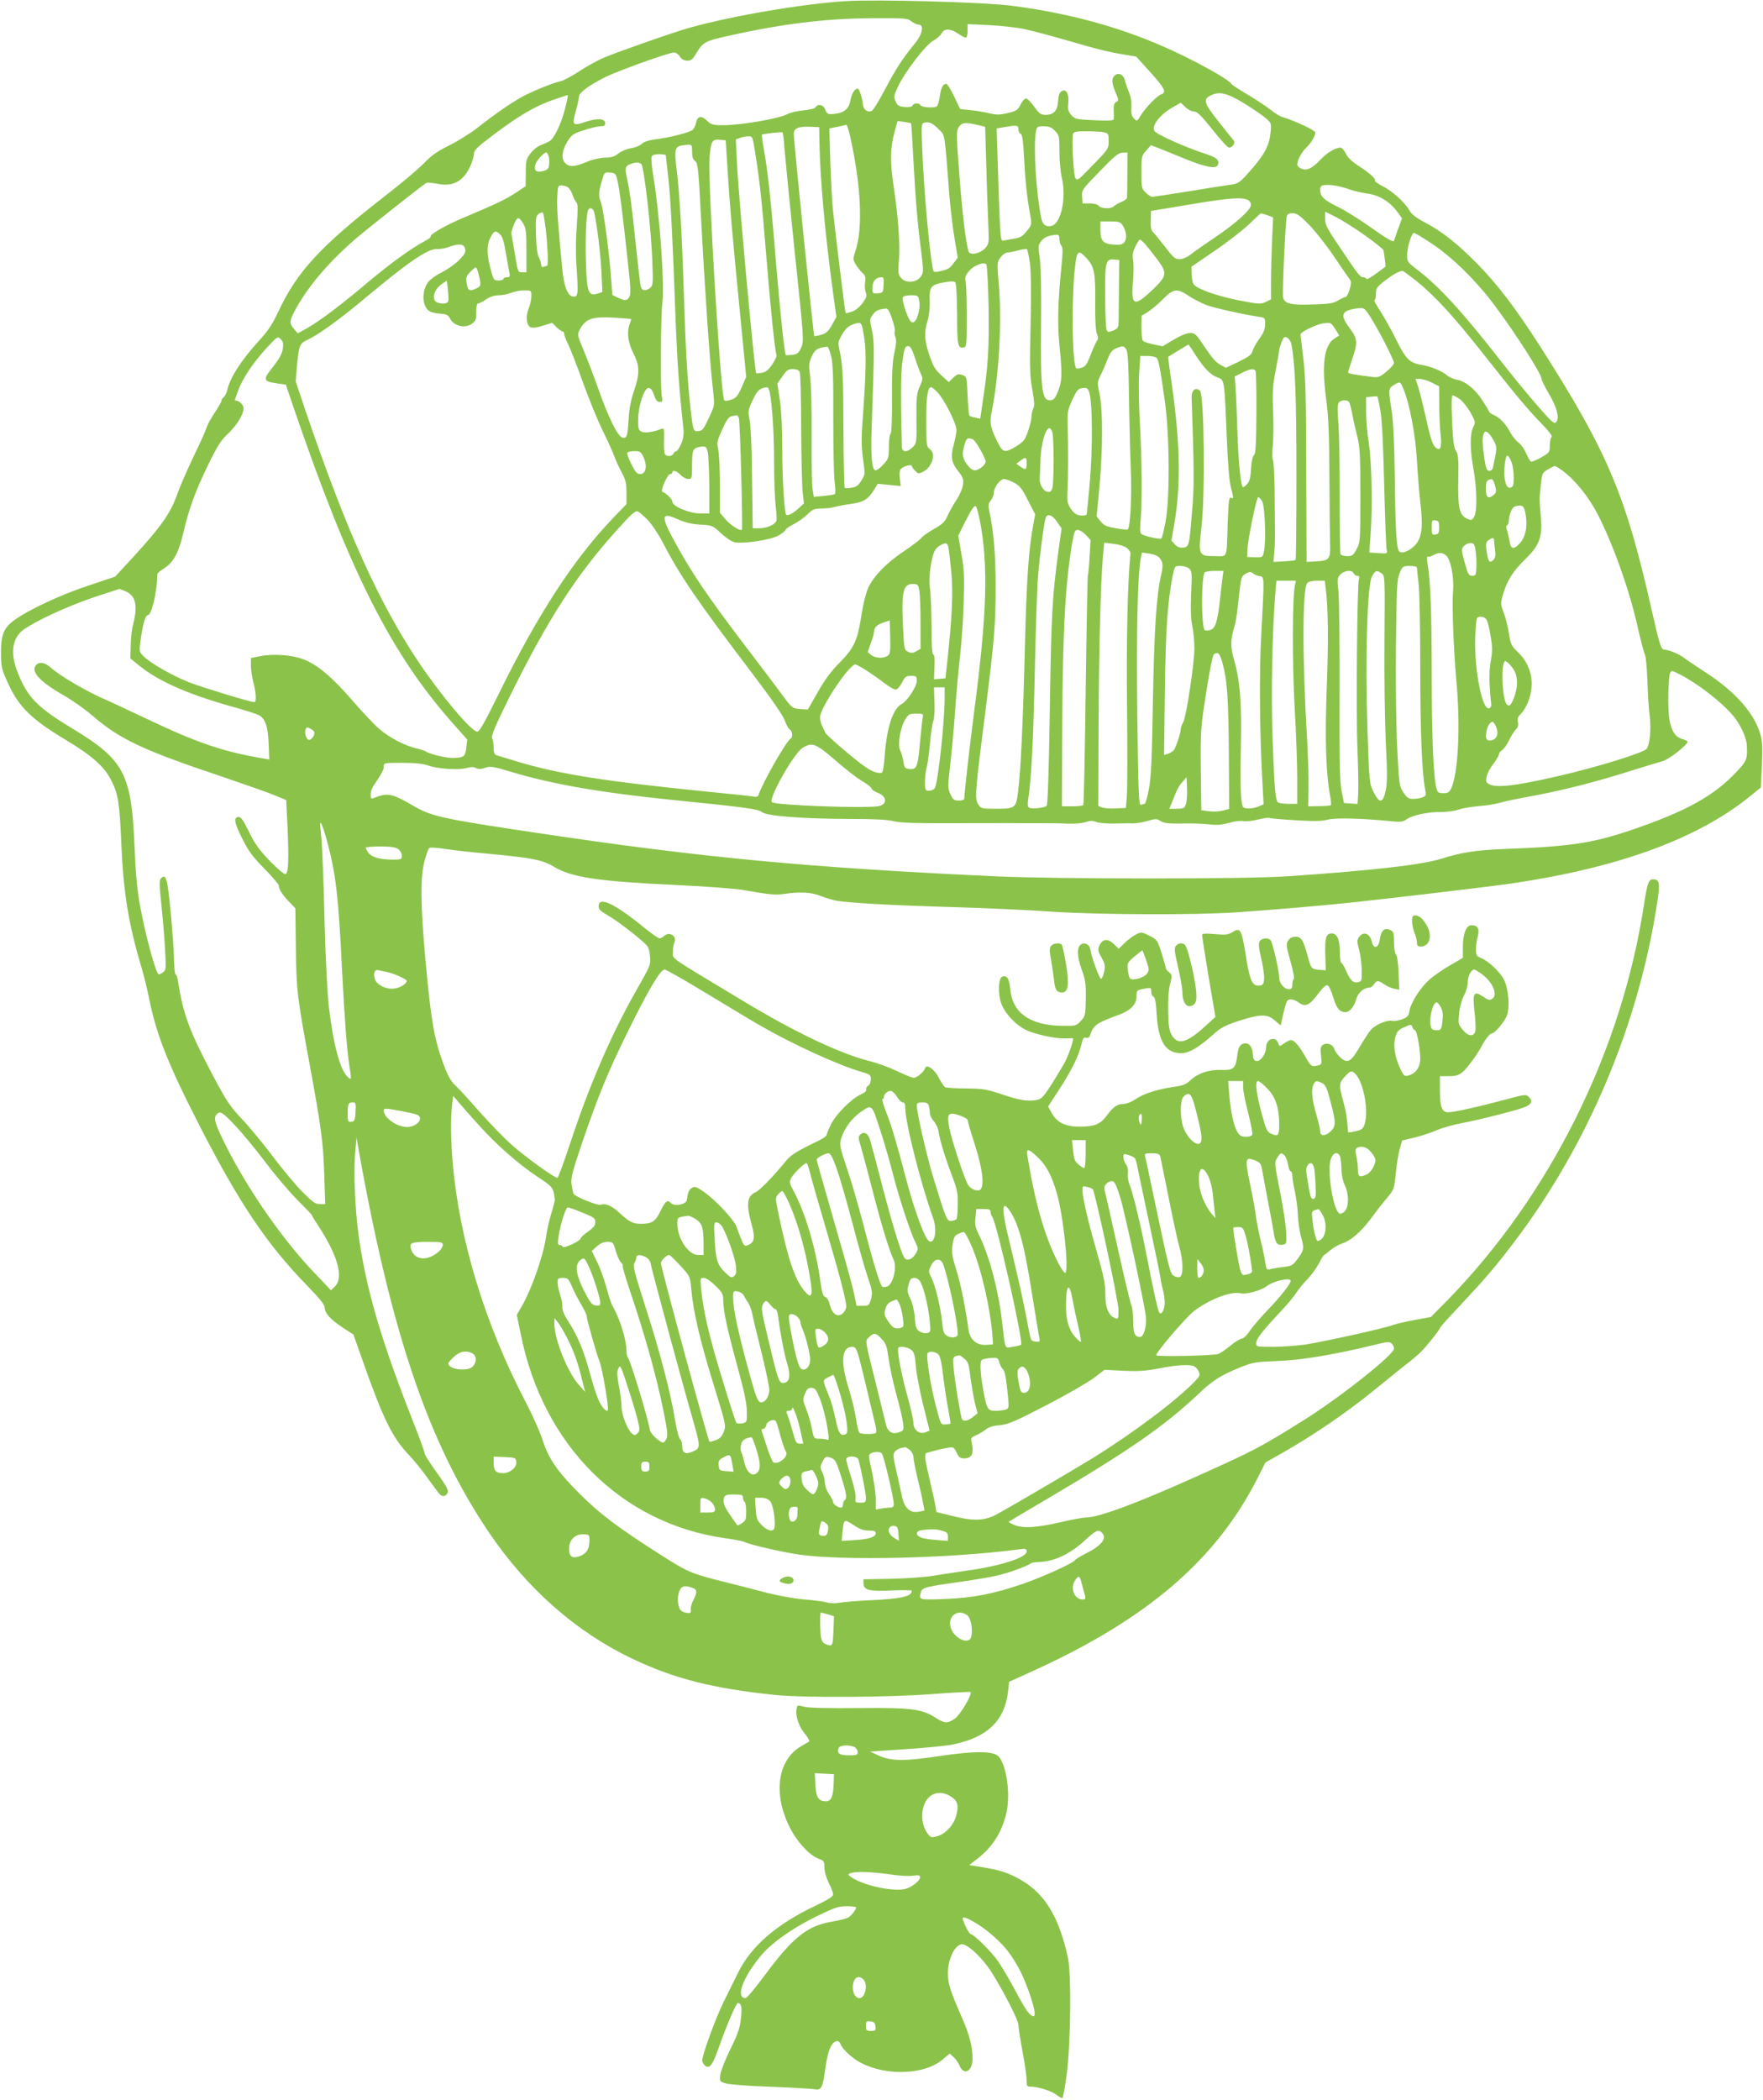 <?xml version="1.0" standalone="no"?>
<!DOCTYPE svg PUBLIC "-//W3C//DTD SVG 20010904//EN"
 "http://www.w3.org/TR/2001/REC-SVG-20010904/DTD/svg10.dtd">
<svg version="1.0" xmlns="http://www.w3.org/2000/svg"
 width="1075pt" height="1280pt" viewBox="0 0 1075 1280"
 preserveAspectRatio="xMidYMid meet">
<g transform="translate(0,1280) scale(0.1,-0.1)"
fill="#8bc34a" stroke="none">
<path d="M5155 12793 c-266 -17 -688 -89 -950 -162 -91 -25 -422 -141 -519
-181 -41 -17 -111 -56 -155 -85 -44 -29 -94 -56 -113 -60 -49 -11 -175 -62
-238 -97 -69 -39 -162 -103 -265 -184 -44 -35 -123 -84 -175 -110 -73 -36
-109 -61 -155 -109 -33 -34 -134 -120 -225 -190 -407 -316 -549 -470 -664
-717 -34 -73 -61 -114 -116 -174 -107 -117 -179 -228 -194 -301 -4 -17 -14
-37 -22 -44 -8 -6 -14 -17 -14 -23 0 -6 -18 -37 -39 -69 -22 -32 -45 -74 -52
-95 -6 -20 -43 -102 -82 -182 -38 -80 -80 -176 -93 -214 -42 -122 -98 -202
-273 -393 l-109 -118 -161 -54 c-172 -57 -361 -145 -452 -210 -68 -49 -85 -92
-83 -216 1 -73 5 -88 47 -179 65 -138 142 -212 341 -332 167 -100 242 -166
285 -252 42 -83 51 -141 61 -392 13 -295 44 -485 125 -755 13 -44 33 -127 45
-185 45 -223 118 -405 315 -788 238 -462 403 -707 647 -958 77 -79 108 -118
108 -135 0 -34 35 -72 110 -122 l65 -42 53 -150 c126 -360 184 -478 286 -585
29 -30 82 -95 117 -145 35 -49 68 -93 74 -97 17 -13 34 -9 44 11 8 15 -3 37
-64 122 -41 57 -75 110 -75 118 0 8 -32 96 -71 195 -195 495 -288 812 -333
1141 -21 154 -30 372 -21 490 l9 100 13 -75 c201 -1125 427 -1788 794 -2331
233 -344 532 -607 874 -770 259 -123 490 -181 870 -221 177 -18 703 -15 969 6
120 9 221 14 224 12 12 -13 -64 -142 -97 -163 -44 -30 -61 -29 -116 6 -85 54
-147 62 -470 59 -191 -2 -304 1 -332 8 -40 11 -41 11 -46 -13 -8 -43 13 -106
51 -152 20 -24 31 -46 25 -48 -5 -2 -31 -17 -57 -33 -134 -85 -161 -283 -65
-480 44 -92 123 -179 180 -200 33 -12 36 -16 36 -54 0 -24 11 -62 26 -93 15
-29 27 -60 27 -70 0 -14 -29 -32 -108 -70 -237 -112 -394 -248 -473 -411 -24
-48 -62 -125 -85 -172 -53 -107 -136 -336 -132 -363 2 -11 11 -25 20 -31 28
-17 45 9 87 130 44 124 100 254 110 254 21 0 27 -25 19 -92 -6 -59 -18 -95
-64 -188 -31 -63 -59 -134 -62 -157 -4 -41 -4 -42 34 -53 22 -7 143 -16 269
-20 127 -5 246 -12 267 -15 47 -9 54 3 72 136 15 103 35 150 69 157 8 2 18 -6
22 -18 10 -30 73 -89 127 -116 159 -81 389 -70 496 22 l43 36 24 -22 c13 -12
29 -35 35 -50 27 -65 80 -38 80 41 0 72 -18 144 -62 244 -75 172 -88 212 -88
278 0 84 41 170 83 175 37 4 133 -87 191 -183 77 -125 156 -282 156 -309 0
-15 11 -88 25 -162 14 -74 25 -153 25 -175 0 -36 2 -39 28 -39 42 0 126 -27
155 -50 14 -11 29 -20 34 -20 5 0 18 71 29 158 23 192 27 600 6 697 -58 266
-150 408 -319 493 -71 35 -110 46 -246 67 l-37 6 45 35 c95 72 153 162 181
280 26 113 4 285 -45 345 -29 36 -145 37 -366 4 -209 -32 -294 -31 -370 5
l-50 23 210 14 c116 7 246 20 290 28 215 43 322 145 342 326 l6 57 167 76
c679 312 1093 668 1343 1156 l53 105 120 68 c175 100 381 241 532 364 73 59
162 131 197 159 36 27 79 63 96 80 34 32 119 139 119 149 0 4 56 66 124 138
151 161 218 239 326 382 452 594 763 1332 875 2073 19 120 14 142 -26 142 -26
0 -35 -26 -54 -150 -136 -898 -574 -1777 -1202 -2419 l-98 -99 -93 -17 c-51
-9 -112 -23 -135 -31 -59 -22 -423 -102 -537 -120 -52 -7 -141 -14 -197 -14
-101 0 -103 0 -103 23 0 25 35 71 146 189 40 42 84 95 98 117 14 22 45 60 69
84 24 25 54 67 68 93 13 27 28 51 32 53 5 2 23 16 40 31 18 15 48 32 68 39 56
18 115 69 177 151 30 41 75 99 99 127 43 51 44 55 54 150 5 54 16 121 24 149
l15 52 72 17 c40 9 102 30 138 45 36 16 106 35 155 44 50 9 161 35 248 58 121
31 160 46 168 61 9 15 7 24 -8 39 -19 19 -21 18 -152 -17 -152 -41 -304 -75
-342 -75 -37 0 -49 34 -49 135 l0 85 54 0 c44 0 60 5 86 26 25 22 87 105 110
149 23 44 54 85 64 85 21 0 83 74 96 114 17 52 7 163 -19 213 -23 47 -94 114
-138 132 -30 12 -33 18 -33 55 0 22 5 58 11 79 12 45 0 67 -38 67 -33 0 -53
-51 -53 -134 l0 -65 -78 -45 c-42 -25 -97 -62 -121 -83 -56 -47 -117 -142
-126 -192 -5 -33 -12 -41 -45 -54 -22 -8 -49 -13 -60 -10 -30 8 -106 -24 -132
-56 -13 -15 -43 -62 -68 -104 -53 -92 -75 -103 -119 -61 -16 15 -32 38 -36 51
-7 28 -49 41 -71 22 -12 -10 -14 -24 -9 -65 6 -48 5 -52 -17 -58 -40 -10 -45
-7 -78 52 -38 67 -68 102 -88 102 -8 0 -27 -9 -42 -20 -28 -20 -29 -20 -35 -1
-15 49 -75 30 -75 -24 0 -42 -39 -92 -63 -82 -10 4 -17 17 -17 31 0 45 -18 76
-44 76 -32 0 -46 -19 -52 -77 -10 -77 -23 -88 -100 -85 -73 2 -139 -20 -184
-62 -26 -25 -46 -33 -95 -40 -103 -15 -184 -40 -232 -71 -33 -22 -65 -35 -85
-35 -37 0 -61 -18 -102 -74 -37 -49 -74 -64 -162 -64 -87 0 -139 25 -171 83
l-22 40 65 100 c77 118 121 206 137 275 10 41 15 49 29 44 12 -3 20 1 24 13
20 64 41 78 179 128 68 25 105 63 105 109 0 40 1 41 53 50 35 7 37 5 37 -19 0
-14 6 -28 14 -31 9 -3 15 -36 19 -109 10 -165 55 -235 149 -235 49 0 105 33
197 115 44 40 70 54 155 82 131 42 174 43 220 2 l35 -30 5 23 c28 125 31 133
53 136 12 2 36 -7 52 -19 40 -30 66 -18 120 55 28 37 46 53 56 50 8 -3 24 -37
35 -75 20 -67 39 -89 74 -89 25 0 54 35 66 79 10 40 47 71 82 71 7 0 19 9 26
20 15 25 27 25 62 0 16 -11 43 -23 60 -27 l32 -6 -4 101 c-2 61 -9 107 -16
114 -7 7 -12 39 -12 75 0 58 -2 64 -25 75 -34 15 -55 -5 -62 -61 -7 -51 -38
-58 -48 -12 -12 53 -54 67 -80 26 -11 -16 -10 -29 1 -70 8 -27 16 -83 17 -123
2 -68 1 -73 -21 -79 -30 -7 -49 10 -74 69 -11 26 -24 48 -29 48 -5 0 -9 30 -9
68 0 73 -17 112 -49 112 -35 0 -43 -25 -40 -127 l3 -98 -35 3 c-53 4 -54 6
-74 79 -27 101 -40 123 -75 123 -20 0 -35 -8 -45 -23 -14 -22 -13 -32 14 -128
16 -57 25 -105 20 -107 -5 -2 -9 -17 -9 -33 0 -22 -5 -29 -20 -29 -30 0 -60
36 -60 71 0 40 -39 210 -52 227 -16 19 -56 14 -68 -7 -7 -14 -4 -43 11 -106
11 -48 19 -103 17 -123 -3 -32 -7 -37 -30 -40 -40 -5 -57 30 -78 162 -29 182
-35 195 -83 165 -28 -17 -43 -19 -109 -13 -63 5 -78 4 -78 -7 0 -8 18 -123 40
-256 l41 -242 -47 -43 c-125 -116 -180 -133 -219 -68 -16 29 -20 54 -22 148
-1 70 3 132 12 165 13 49 13 53 -5 69 -11 9 -20 19 -20 23 0 4 -12 45 -26 92
-26 82 -28 85 -75 109 -47 23 -50 24 -82 8 -17 -9 -49 -32 -69 -52 l-37 -35
-27 26 c-39 40 -74 35 -93 -13 -7 -20 -4 -34 16 -68 20 -36 23 -49 16 -84 -5
-23 -13 -43 -19 -45 -9 -3 -59 133 -66 181 -4 28 -34 44 -55 30 -28 -17 -27
-70 2 -153 24 -65 27 -90 26 -179 -2 -100 -3 -105 -31 -136 -29 -30 -31 -31
-117 -29 -191 3 -298 78 -312 218 -8 70 -18 89 -47 83 -27 -5 -31 -106 -8
-167 22 -59 86 -127 147 -158 54 -27 180 -55 242 -53 22 1 43 1 47 1 8 -1 -22
-93 -47 -142 -9 -19 -45 -77 -78 -131 -50 -78 -66 -97 -90 -102 -58 -12 -102
-5 -211 31 -102 34 -121 37 -226 38 -63 0 -121 4 -128 8 -7 5 -24 31 -38 58
-25 51 -74 85 -83 58 -7 -23 -50 -59 -69 -59 -10 0 -55 18 -100 40 -46 22
-119 49 -163 60 -186 46 -466 179 -797 380 -450 271 -407 241 -409 286 0 21 3
46 8 56 21 38 -27 73 -60 44 -10 -9 -23 -16 -30 -16 -6 0 -47 28 -90 63 -185
151 -281 196 -281 132 0 -17 13 -30 48 -50 57 -33 138 -93 208 -153 48 -40 52
-48 57 -98 6 -55 5 -56 -83 -211 -151 -265 -287 -578 -406 -940 -37 -112 -71
-203 -75 -203 -19 0 -193 126 -275 198 -49 43 -138 135 -198 203 -60 68 -123
138 -141 154 -36 33 -54 65 -84 147 -54 148 -73 260 -106 618 -31 337 -33 517
-6 613 10 38 23 73 28 78 4 4 47 2 98 -6 50 -8 171 -21 270 -30 258 -24 324
-37 392 -78 109 -66 264 -89 749 -112 177 -8 362 -22 410 -31 153 -27 192 -31
246 -23 95 14 165 10 218 -11 28 -11 70 -24 93 -29 64 -14 345 -30 737 -41
195 -6 456 -18 580 -27 271 -19 884 -22 1135 -4 242 17 502 39 710 61 280 30
849 98 965 115 650 96 1131 272 1451 531 l66 54 6 132 c5 99 3 146 -7 185 -35
130 -149 262 -331 381 -60 39 -123 81 -138 93 -31 23 -91 48 -119 49 -19 0
-29 30 -73 225 -160 714 -270 976 -684 1624 -146 228 -263 382 -386 506 -123
124 -212 194 -320 251 -51 27 -78 48 -91 71 -25 47 -102 117 -163 148 -28 14
-49 29 -47 34 7 11 -36 49 -105 93 -36 23 -62 49 -73 72 -9 20 -24 36 -32 36
-31 0 -80 -29 -119 -70 -55 -58 -87 -73 -120 -58 -14 6 -25 17 -25 25 0 26 28
78 55 103 29 27 55 71 55 93 0 13 -130 73 -199 93 -14 3 -47 24 -74 45 -26 21
-90 63 -142 94 -51 30 -95 59 -97 64 -7 18 -139 96 -293 171 -317 156 -658
255 -1046 305 -167 22 -825 40 -1014 28z m402 -123 c14 -11 34 -20 44 -20 35
0 24 -59 -21 -113 -77 -94 -115 -153 -180 -275 -36 -69 -73 -130 -82 -136 -24
-15 -52 3 -56 35 -4 43 -23 99 -32 99 -18 0 -37 -30 -44 -69 -8 -51 -36 -77
-89 -84 -48 -7 -55 -3 -67 29 -10 26 -44 33 -57 10 -5 -8 -35 -15 -75 -19 -37
-3 -82 -14 -100 -24 -51 -27 -287 -67 -391 -66 -60 0 -71 3 -97 28 -34 33 -58
28 -66 -15 -4 -16 -13 -35 -21 -42 -19 -16 -139 -46 -224 -57 -45 -6 -73 -15
-87 -29 -10 -10 -40 -22 -66 -26 -26 -4 -58 -18 -75 -31 -21 -19 -41 -25 -82
-26 -31 -1 -77 -11 -109 -25 -77 -32 -108 -34 -134 -8 -25 24 -19 79 13 130
25 41 36 49 97 69 38 13 84 24 102 25 25 0 32 4 32 19 0 28 -46 32 -114 10
-84 -29 -89 -24 -66 60 11 39 20 80 20 91 0 24 58 68 155 117 76 39 394 153
425 153 11 0 27 -11 36 -25 11 -17 25 -25 45 -25 23 0 33 8 54 44 40 68 55 76
190 106 334 75 596 107 883 109 200 1 216 0 239 -19z m693 -48 c52 -12 167
-42 255 -68 193 -56 258 -72 351 -87 l72 -12 86 -95 c87 -96 101 -124 67 -135
-25 -8 -96 -81 -125 -128 -21 -36 -24 -38 -39 -22 -18 18 -21 31 -18 86 1 20
-5 54 -14 75 -10 21 -20 52 -24 68 -8 37 -34 55 -58 40 -26 -16 -27 -46 -2
-104 21 -49 21 -53 5 -62 -13 -7 -17 -21 -15 -51 1 -23 1 -47 0 -54 -1 -8 -33
-10 -118 -6 -112 5 -119 7 -141 32 -19 21 -22 34 -18 72 6 57 -13 90 -41 73
-13 -8 -19 -26 -21 -60 -4 -59 -27 -84 -76 -84 -30 0 -39 7 -70 50 -20 28 -42
50 -50 50 -8 0 -23 -17 -33 -37 -16 -34 -24 -39 -78 -52 -49 -12 -68 -12 -115
-1 -30 7 -82 16 -115 19 l-60 6 -36 75 c-20 41 -41 75 -45 77 -21 7 -36 -18
-43 -71 -4 -32 -13 -61 -20 -65 -17 -11 -95 -5 -99 8 -5 15 -41 14 -47 -2 -4
-8 -20 -11 -48 -9 -37 3 -45 8 -56 34 -12 28 -11 36 15 91 42 89 167 252 213
278 22 12 45 32 52 45 16 32 54 31 101 -1 20 -14 42 -25 47 -25 6 0 11 19 11
41 l0 42 128 -6 c70 -3 170 -14 222 -25z m1336 -452 c54 -33 113 -74 132 -90
34 -30 35 -32 29 -89 -7 -77 -37 -134 -122 -230 -63 -72 -74 -80 -115 -86 -25
-3 -142 -21 -260 -41 -118 -19 -220 -34 -225 -34 -6 0 -23 11 -38 25 -26 25
-27 30 -27 125 0 96 1 101 29 132 l29 33 44 -17 c23 -9 95 -38 158 -64 132
-54 196 -66 206 -39 12 29 -8 46 -81 69 -117 38 -296 118 -306 138 -18 34 37
104 119 148 l42 24 28 -27 c15 -15 39 -27 53 -27 19 0 43 -24 112 -110 48 -61
93 -110 101 -110 21 0 40 28 29 43 -5 6 -47 58 -92 115 -88 110 -97 136 -51
159 54 28 101 17 206 -47z m-4142 -38 c-23 -89 -66 -178 -94 -193 -8 -5 -31
-15 -51 -23 -20 -7 -49 -30 -64 -51 -26 -33 -29 -45 -29 -118 l-1 -82 -60 -40
c-57 -38 -112 -65 -323 -154 -105 -44 -203 -101 -196 -112 3 -5 -15 -18 -38
-30 -74 -38 -208 -135 -338 -244 -159 -135 -299 -241 -375 -284 l-59 -33 -23
26 c-28 33 -29 46 -2 99 75 147 209 307 383 456 83 70 394 316 424 335 7 4 37
2 66 -4 99 -20 162 14 205 110 11 25 21 57 21 72 0 22 20 42 124 120 151 114
255 174 361 210 44 15 83 28 86 28 4 0 -4 -40 -17 -88z m2111 -84 c2 -1 8 -97
14 -213 13 -247 25 -392 48 -568 15 -126 15 -129 -4 -155 -27 -36 -89 -40
-118 -7 -18 21 -20 31 -14 106 8 100 -3 261 -32 453 -23 155 -21 236 7 337
l17 61 39 -5 c22 -3 41 -7 43 -9z m169 -36 c40 -41 34 -7 66 -417 7 -77 20
-191 31 -253 l19 -113 -26 -34 c-26 -34 -33 -38 -91 -50 -30 -6 -32 -4 -37 27
-23 138 -53 479 -62 709 -7 159 -6 167 12 171 31 7 50 -2 88 -40z m234 27 l49
-12 7 -236 c3 -130 9 -290 12 -356 5 -115 5 -121 -18 -147 -30 -34 -94 -47
-102 -21 -17 55 -38 229 -56 465 -19 249 -19 270 -4 293 18 28 39 31 112 14z
m-774 -71 c67 -303 79 -562 31 -701 -15 -46 -15 -49 4 -81 11 -18 30 -41 41
-51 17 -15 20 -26 15 -55 -3 -20 -2 -48 4 -62 8 -22 5 -32 -20 -66 -18 -25
-44 -45 -65 -52 -19 -7 -37 -10 -38 -8 -3 3 -60 466 -76 618 -6 52 -13 188
-17 301 l-6 206 49 10 c27 6 52 11 55 12 4 0 14 -32 23 -71z m1026 41 c0 -11
6 -22 14 -25 9 -4 15 -41 20 -141 7 -138 17 -238 37 -350 11 -62 11 -63 -20
-101 -24 -31 -40 -41 -73 -46 -24 -4 -53 -9 -64 -12 -21 -5 -21 -1 -28 123 -3
70 -9 225 -12 344 l-7 216 59 10 c68 11 74 9 74 -18z m-1213 -94 c5 -224 35
-551 83 -903 l20 -144 -27 -49 c-23 -40 -35 -51 -67 -60 -21 -6 -39 -9 -41 -7
-5 7 -124 1179 -125 1231 0 35 26 47 100 44 l55 -2 2 -110z m1436 87 c26 -27
27 -33 27 -128 0 -54 7 -127 15 -160 28 -121 -5 -276 -63 -291 -34 -8 -55 7
-63 48 -31 152 -48 427 -33 522 6 36 8 37 48 37 33 0 48 -6 69 -28z m-1650
-104 c4 -51 32 -337 63 -636 56 -531 57 -543 39 -581 -14 -33 -23 -40 -54 -44
-20 -2 -37 -3 -39 -2 -8 6 -35 260 -62 585 -30 371 -51 559 -75 685 -7 39 -11
72 -9 74 4 5 117 18 125 14 3 -1 9 -44 12 -95z m1946 96 c29 -6 31 -9 31 -54
0 -46 -2 -50 -96 -146 -88 -92 -96 -98 -107 -79 -12 21 -23 244 -14 270 5 12
23 15 80 15 41 0 89 -3 106 -6z m-2135 -61 c35 -203 49 -324 81 -723 23 -285
50 -547 60 -576 2 -6 -10 -31 -26 -55 -21 -32 -38 -46 -61 -51 -18 -3 -35 -5
-37 -3 -10 11 -108 1081 -117 1278 l-7 147 24 9 c13 5 36 10 50 10 23 1 27 -4
33 -36z m-157 -178 c13 -208 25 -352 78 -893 l35 -359 -28 -65 c-26 -56 -34
-65 -66 -75 -28 -9 -38 -9 -41 0 -24 73 -99 1334 -89 1472 9 105 15 117 62
113 l37 -3 12 -190z m-217 121 c0 -32 5 -49 19 -58 16 -12 20 -44 35 -338 23
-432 54 -887 71 -1032 13 -117 13 -117 -11 -170 -44 -97 -49 -103 -76 -106
-30 -4 -32 1 -48 143 -18 164 -30 366 -40 690 -12 375 -27 631 -45 770 -14
111 -9 132 32 138 64 9 63 10 63 -37z m-874 -30 c3 -13 4 -36 2 -52 -2 -22
-10 -30 -37 -37 -41 -10 -56 2 -47 38 7 26 51 75 67 75 5 0 11 -11 15 -24z
m3528 -109 c0 -72 -1 -137 -2 -143 -1 -6 -17 -18 -34 -25 -18 -7 -39 -19 -46
-26 -18 -18 -77 -16 -92 2 -8 9 -29 15 -56 15 l-43 0 -3 41 c-3 40 0 44 107
154 90 93 115 114 140 114 l30 1 -1 -133z m-2814 116 c0 -5 7 -66 15 -136 14
-129 26 -351 45 -882 10 -253 22 -417 46 -637 5 -43 2 -67 -12 -102 -11 -25
-24 -46 -30 -46 -7 0 -14 -7 -18 -15 -7 -18 -42 -20 -52 -3 -4 7 -7 46 -5 86
2 66 0 74 -15 68 -54 -21 -103 -27 -123 -17 -18 10 -21 20 -20 74 1 83 37 192
63 192 14 0 23 -12 34 -42 10 -32 19 -43 34 -43 18 0 20 4 13 38 -9 44 -6 492
4 566 14 111 -16 535 -56 778 -9 53 -13 103 -10 112 4 11 19 16 47 16 22 0 40
-3 40 -7z m-146 -60 c21 -76 55 -388 63 -571 6 -152 5 -163 -13 -177 -30 -23
-52 -18 -58 13 -3 15 -15 115 -26 222 -27 261 -38 342 -55 424 -16 74 -14 83
19 96 35 14 64 11 70 -7z m-147 -103 c12 -56 28 -180 63 -503 16 -142 17 -182
7 -198 -14 -23 -26 -24 -70 -3 l-33 16 -12 152 c-12 145 -45 384 -59 416 -14
33 -13 58 4 118 18 63 18 63 53 60 33 -3 35 -5 47 -58z m4463 -45 c25 -9 73
-20 107 -25 72 -9 138 -50 183 -111 l29 -40 -25 -67 c-13 -37 -24 -68 -24 -69
0 -14 -44 11 -143 82 -65 46 -153 101 -195 122 -89 43 -112 65 -112 104 0 23
5 28 28 31 35 4 96 -7 152 -27z m-4770 15 c10 -5 24 -26 30 -45 6 -19 17 -41
24 -48 10 -9 10 -42 3 -144 -7 -88 -7 -181 0 -275 10 -146 7 -161 -26 -155
-30 5 -53 65 -62 164 -26 265 -34 374 -31 441 3 65 5 72 23 72 11 0 29 -4 39
-10z m4168 -107 c4 -28 -93 -116 -227 -205 -58 -39 -122 -84 -142 -100 -22
-17 -49 -28 -67 -28 -27 0 -39 11 -90 78 -33 42 -66 83 -73 89 -9 8 -14 30
-12 69 l1 58 199 33 c333 57 403 58 411 6z m-4004 -50 c18 -87 37 -244 43
-355 l6 -128 -24 -8 c-48 -18 -63 -1 -70 74 -9 97 -10 277 -3 367 6 65 10 77
25 77 11 0 19 -10 23 -27z m-295 -111 c11 -103 15 -212 7 -212 -2 0 -11 -3
-20 -6 -11 -4 -16 0 -16 12 0 11 -7 31 -15 47 -9 18 -15 66 -17 138 -2 100 -1
112 17 125 10 8 22 11 26 7 3 -5 11 -54 18 -111z m4994 -27 c60 -43 110 -83
112 -89 2 -6 6 -31 9 -56 l5 -45 -57 -42 c-31 -23 -58 -38 -60 -33 -2 6 -11
10 -20 10 -19 1 -26 9 -144 185 -77 113 -88 135 -88 172 l0 43 68 -34 c37 -19
116 -69 175 -111z m-595 123 l35 -13 -7 -149 c-3 -82 -6 -195 -6 -250 l0 -101
-33 -16 c-30 -14 -41 -14 -167 11 -130 26 -247 67 -271 96 -6 8 -12 35 -13 61
l-1 47 140 96 c77 52 171 125 210 162 38 37 72 68 74 68 3 0 20 -6 39 -12z
m252 -56 c37 -37 105 -123 151 -191 46 -68 90 -132 98 -142 11 -16 11 -26 0
-64 -7 -25 -18 -45 -24 -45 -5 0 -26 -10 -45 -21 -29 -18 -54 -22 -155 -25
-132 -5 -172 4 -181 42 -6 23 13 450 22 492 3 17 11 22 36 22 25 0 44 -13 98
-68z m-4790 6 c17 -29 20 -51 20 -165 l0 -133 -25 0 c-28 0 -27 -3 -50 139 -9
52 -17 97 -17 100 -1 3 2 15 6 26 29 78 36 81 66 33z m3655 -11 c23 -36 28
-79 12 -102 -12 -15 -25 -19 -63 -16 -67 4 -84 21 -84 88 l0 53 60 0 c51 0 62
-3 75 -23z m-3797 -54 c15 -13 25 -44 37 -118 9 -55 19 -110 22 -122 4 -18 1
-23 -16 -23 -12 0 -21 -4 -21 -10 0 -5 -13 -10 -30 -10 -27 0 -31 4 -44 53
-28 100 -30 159 -7 206 24 46 30 48 59 24z m5685 -60 c118 -78 260 -216 368
-358 129 -170 299 -434 299 -466 0 -8 21 -49 46 -92 46 -78 63 -140 45 -167
-8 -12 -13 -11 -32 5 -39 36 -193 217 -304 360 -240 307 -380 460 -517 564
-54 41 -58 46 -58 85 0 49 27 136 42 136 6 0 56 -30 111 -67z m-2273 29 c0
-15 5 -33 12 -40 9 -9 9 -39 0 -129 -22 -219 -25 -353 -11 -488 17 -168 15
-212 -11 -274 -19 -44 -26 -51 -50 -51 -47 0 -56 75 -52 462 2 215 -1 354 -8
404 -11 71 -10 79 8 103 17 24 48 37 95 40 12 1 17 -7 17 -27z m522 -29 c13
-16 46 -56 71 -90 67 -88 65 -103 -28 -192 -111 -105 -130 -96 -116 59 4 47 4
103 0 124 -5 30 -2 50 14 83 12 24 24 43 27 43 3 0 18 -12 32 -27z m-4146 -29
c5 -21 -1 -33 -36 -69 -23 -23 -70 -57 -106 -75 -35 -17 -74 -45 -85 -62 -29
-40 -36 -106 -15 -146 17 -32 32 -39 99 -45 29 -2 41 -9 50 -27 24 -49 96 -65
138 -31 20 16 24 28 23 70 0 33 4 51 11 51 7 0 29 11 49 25 24 16 51 25 77 25
22 0 56 7 76 15 19 8 55 15 79 15 44 0 44 0 44 -35 0 -19 -7 -52 -16 -74 -19
-47 -15 -100 8 -114 12 -8 33 -6 76 7 l59 18 26 -26 c14 -14 31 -26 37 -26 5
0 10 -7 10 -15 0 -9 11 -37 24 -63 13 -26 54 -130 90 -232 37 -102 91 -235
121 -295 30 -61 61 -130 70 -154 8 -24 29 -69 45 -99 25 -47 30 -67 30 -125
l0 -70 -79 -82 c-242 -252 -461 -588 -698 -1071 -88 -178 -119 -234 -133 -234
-35 0 -217 216 -354 419 -246 366 -447 813 -696 1546 l-57 170 7 85 c12 132
17 145 58 165 74 34 201 126 367 265 258 216 376 295 430 292 17 -1 49 4 70
12 64 23 94 20 101 -10z m3444 -89 c7 -54 8 -177 4 -376 -6 -257 -5 -308 10
-391 13 -72 15 -102 7 -117 -6 -11 -11 -33 -11 -48 0 -16 -9 -56 -21 -90 -18
-54 -26 -64 -70 -92 -68 -42 -84 -40 -110 12 -49 94 -56 127 -43 192 44 213
64 547 45 773 -12 139 -12 143 9 172 12 17 31 30 43 31 12 0 42 6 67 13 25 7
48 10 52 7 3 -3 12 -42 18 -86z m347 29 c46 -51 53 -88 51 -270 -1 -105 3
-169 10 -188 9 -20 9 -32 2 -41 -6 -8 -24 -46 -39 -86 -24 -62 -33 -74 -57
-81 -15 -4 -29 -6 -31 -4 -24 23 -30 371 -12 579 14 144 20 152 76 91z m196
-164 c-1 -85 -2 -179 -2 -208 -1 -50 -3 -54 -33 -67 -31 -12 -34 -12 -41 7 -4
11 -8 102 -8 202 -2 208 3 229 54 224 l32 -3 -2 -155z m-795 -127 c4 -250 -3
-367 -35 -576 l-16 -109 -30 6 c-17 3 -33 9 -36 12 -3 3 -8 58 -11 122 -5 116
-5 117 -32 126 -24 8 -32 6 -56 -17 l-27 -26 -46 42 c-38 35 -50 56 -72 122
-31 91 -33 139 -11 210 9 29 14 77 13 115 -4 90 6 104 83 118 43 8 66 8 73 1
6 -6 10 -82 11 -195 0 -189 4 -209 40 -202 18 3 19 16 19 188 0 102 -3 199 -7
215 -5 24 -1 37 22 64 28 33 86 56 104 40 5 -5 11 -120 14 -256z m-3109 193
c16 -63 14 -71 -14 -84 -43 -20 -52 -15 -59 30 -6 36 -3 45 21 70 14 15 30 28
34 28 4 0 12 -20 18 -44z m5718 -39 c116 -94 232 -221 419 -459 188 -238 258
-323 352 -419 39 -41 60 -69 53 -73 -6 -4 -11 -27 -11 -51 0 -42 -2 -44 -52
-73 -29 -16 -57 -28 -63 -26 -5 3 -18 25 -29 50 -10 25 -31 55 -47 66 -16 12
-38 40 -50 62 -27 52 -64 91 -100 106 -16 7 -29 16 -29 20 0 4 -18 34 -40 68
-44 69 -105 119 -159 128 -20 4 -45 15 -56 25 -28 25 -101 56 -154 64 -76 13
-97 33 -156 151 -29 60 -74 139 -98 177 -25 37 -41 67 -36 67 5 0 9 17 9 39 0
35 5 42 57 82 50 38 79 54 105 58 3 1 41 -28 85 -62z m-3249 -24 c-3 -46 -4
-48 -35 -51 -32 -3 -33 -2 -33 34 0 39 20 63 53 64 15 0 18 -7 15 -47z m-2655
-100 c-8 -21 -71 -16 -82 6 -15 28 3 72 42 99 l32 22 6 -57 c4 -31 5 -63 2
-70z m4516 33 c28 -19 77 -44 108 -56 49 -18 238 -60 331 -73 24 -4 27 -8 26
-44 0 -30 -10 -54 -36 -89 -19 -27 -38 -61 -41 -75 -5 -21 -23 -34 -84 -64
l-78 -37 -35 19 c-24 12 -54 47 -93 106 -53 80 -60 87 -90 87 -21 0 -58 -15
-101 -41 l-67 -40 -57 12 c-31 6 -60 16 -64 23 -4 6 -8 43 -8 81 l1 70 39 24
c21 14 63 48 92 78 63 64 86 67 157 19z m-1644 -30 c10 -48 -15 -131 -39 -131
-14 0 -25 18 -43 68 -13 38 -22 75 -19 83 4 9 21 14 50 14 43 0 45 -1 51 -34z
m2830 -238 c36 -69 65 -132 65 -140 0 -9 -21 -32 -46 -53 -42 -35 -49 -37 -92
-32 -110 14 -142 20 -142 27 0 3 11 40 25 80 35 102 33 125 -15 189 -60 80
-52 106 37 120 47 7 49 6 75 -30 15 -20 57 -92 93 -161z m-2995 127 c12 -35
19 -69 16 -74 -4 -5 -2 -21 4 -35 7 -19 5 -45 -6 -94 -12 -51 -16 -119 -15
-279 1 -131 -3 -214 -9 -218 -6 -3 -10 -39 -10 -78 0 -68 -2 -74 -35 -110 -20
-21 -41 -37 -48 -34 -21 7 -28 88 -22 257 17 488 17 524 2 595 -15 66 -14 71
4 96 18 25 36 34 81 38 12 1 22 -17 38 -64z m-1592 0 c1 -1 -2 -14 -8 -29 -19
-51 -12 -113 22 -179 39 -77 40 -124 3 -232 -17 -50 -29 -110 -31 -160 -7
-115 -11 -127 -37 -123 -29 4 -85 117 -151 304 -27 76 -67 180 -88 231 -37 86
-38 93 -25 120 37 70 75 84 207 77 58 -4 106 -7 108 -9z m1422 -118 c13 -81
11 -215 -10 -494 -8 -104 -8 -166 1 -230 15 -113 15 -102 -10 -144 -17 -28
-30 -38 -58 -42 -20 -4 -39 -4 -42 -1 -4 3 -7 159 -8 347 -1 341 -4 397 -24
492 -11 47 -9 53 17 98 22 36 38 50 69 61 49 16 49 16 65 -87z m2868 0 c-64
-39 -80 -157 -52 -367 14 -104 19 -210 20 -465 1 -181 3 -367 4 -413 4 -101
-3 -109 -84 -114 l-59 -3 -2 550 c-1 446 -4 576 -18 690 -9 77 -17 143 -17
147 0 14 98 62 140 67 44 6 46 5 71 -34 l25 -40 -28 -18z m-6414 -65 c-4 -29
-23 -62 -60 -109 -63 -78 -60 -88 25 -100 l54 -8 44 -130 c346 -1013 598
-1512 980 -1941 l82 -92 -6 -50 c-6 -56 -15 -62 -89 -62 -40 0 -139 25 -159
40 -5 4 -32 13 -60 19 -70 17 -161 65 -223 118 -29 25 -104 104 -165 175 -122
141 -211 216 -297 249 -68 27 -187 35 -263 19 l-57 -11 0 -47 c0 -26 7 -72 15
-102 16 -61 20 -120 6 -120 -24 0 -309 87 -396 120 -106 42 -244 121 -284 164
-23 24 -23 27 -12 106 13 89 28 140 42 140 24 0 56 139 59 252 0 4 18 19 40
33 57 36 88 93 116 209 38 161 71 250 148 412 60 123 82 159 123 197 66 62
109 140 95 172 -6 13 -20 26 -31 30 l-20 6 21 57 c27 76 93 173 174 261 66 71
67 72 86 53 15 -15 17 -27 12 -60z m6150 31 c23 -116 31 -320 31 -795 0 -284
-2 -519 -5 -521 -3 -3 -34 -7 -70 -9 l-65 -3 5 55 c3 30 5 96 4 145 0 50 -2
162 -2 249 -1 87 -6 164 -10 170 -5 6 -6 45 -1 86 4 41 5 138 2 215 -5 118 -2
157 16 249 11 59 21 115 21 122 0 8 7 30 15 50 12 30 17 34 34 25 11 -6 22
-23 25 -38z m-581 -72 c52 -79 89 -117 134 -133 39 -14 39 -14 53 -358 6 -152
15 -268 24 -305 19 -75 19 -76 2 -69 -12 5 -15 -21 -20 -153 -7 -225 1 -203
-77 -203 -101 0 -103 4 -83 176 23 200 17 806 -9 832 -26 25 -52 4 -51 -39 15
-443 16 -538 4 -679 -18 -228 -19 -234 -56 -238 -21 -2 -36 4 -51 20 l-20 23
18 105 c40 231 35 494 -16 849 -14 91 -23 166 -22 166 1 1 29 18 62 38 33 20
60 37 62 37 1 0 22 -31 46 -69z m-2224 -7 c10 -44 13 -139 12 -374 0 -173 3
-346 8 -385 5 -38 6 -73 2 -76 -3 -4 -34 -9 -67 -12 l-62 -6 -7 47 c-5 26 -7
173 -6 327 1 154 -3 315 -9 359 -9 69 -8 84 9 122 15 33 27 45 53 53 18 5 38
8 43 7 6 -1 16 -29 24 -62z m510 -6 c13 -40 30 -85 37 -100 12 -23 11 -32 -8
-75 -19 -43 -21 -64 -20 -196 2 -145 1 -149 -23 -173 -34 -34 -65 -32 -66 4
-7 260 -7 442 2 505 12 96 17 107 38 107 12 0 23 -20 40 -72z m1290 49 c8 -15
13 -104 15 -282 2 -143 7 -343 11 -445 7 -167 -3 -351 -18 -367 -3 -3 -36 0
-74 7 -56 10 -72 17 -92 42 l-24 30 17 181 c21 232 21 463 1 562 -15 73 -15
75 8 122 13 26 32 70 42 97 14 36 27 52 49 62 43 18 51 17 65 -9z m180 -46
c15 -10 23 -49 53 -261 30 -210 32 -596 5 -740 -10 -52 -21 -98 -25 -102 -8
-7 -99 12 -121 26 -10 7 -11 25 -6 85 10 101 8 379 -5 604 -6 100 -8 230 -4
290 l7 107 41 0 c23 0 47 -4 55 -9z m-2173 -88 c5 -10 9 -162 9 -338 1 -176 5
-352 9 -392 l8 -72 -33 -30 c-32 -30 -66 -47 -75 -39 -11 12 -24 216 -24 398
0 129 -6 241 -15 303 l-15 99 31 44 c25 37 35 44 63 44 22 0 37 -6 42 -17z
m2780 6 c3 -6 6 -122 5 -258 -1 -192 -5 -248 -15 -256 -8 -6 -15 -38 -18 -82
-2 -52 -9 -77 -22 -92 -11 -12 -22 -21 -26 -21 -14 0 -29 153 -35 345 -3 105
-8 222 -11 260 l-5 70 43 22 c49 25 74 28 84 12z m1074 -71 l45 -23 1 -110 c0
-60 3 -141 8 -180 9 -86 -2 -111 -34 -79 -15 15 -31 63 -55 175 -19 84 -41
173 -49 196 l-15 43 27 0 c15 0 48 -10 72 -22z m-174 -35 c39 -92 76 -288 84
-443 5 -85 14 -198 20 -250 18 -143 11 -211 -26 -257 -33 -40 -91 -64 -104
-42 -15 23 -22 142 -25 447 -3 211 -9 338 -19 406 -21 132 -21 138 12 158 38
24 41 23 58 -19z m-3862 -26 c15 -82 26 -248 26 -427 0 -107 5 -228 10 -267 5
-40 7 -80 4 -88 -10 -24 -58 -45 -104 -45 l-40 0 -1 68 c-1 37 -2 168 -4 292
-1 124 -7 255 -13 292 -12 64 -11 68 18 130 28 59 44 73 86 77 7 1 15 -14 18
-32z m1021 3 c43 -45 115 -187 117 -230 1 -14 -7 -53 -16 -88 -21 -77 -15
-113 29 -167 27 -34 31 -46 27 -79 -2 -22 -21 -65 -41 -95 -20 -31 -45 -75
-55 -99 -15 -34 -32 -49 -82 -77 -35 -20 -69 -44 -76 -54 -7 -10 -54 -46 -103
-79 -109 -72 -187 -153 -221 -225 -13 -30 -31 -98 -39 -152 -25 -167 -44 -211
-133 -302 -55 -55 -94 -108 -136 -183 l-60 -105 -48 3 c-46 4 -49 6 -100 75
-29 40 -140 187 -247 327 -210 277 -304 415 -399 585 -106 190 -106 218 0 170
45 -20 85 -30 138 -33 73 -4 76 -6 126 -52 27 -26 64 -51 82 -55 55 -12 222
14 270 41 23 14 42 29 42 34 0 5 22 21 50 35 27 14 65 41 84 60 31 30 42 35
83 35 26 0 64 4 83 10 19 5 66 14 104 19 73 11 100 27 138 89 l20 33 70 -7 71
-7 -6 44 c-4 28 -2 50 6 60 13 17 67 31 67 18 0 -5 9 -18 20 -29 19 -19 22
-19 50 -5 55 29 79 111 39 138 -19 14 -21 25 -21 168 -1 145 8 209 30 209 4 0
21 -14 37 -30z m928 -6 c18 -61 20 -335 3 -534 -9 -107 -19 -200 -20 -206 -2
-5 -19 -8 -38 -6 -25 3 -39 13 -58 40 -22 33 -24 45 -21 112 5 78 5 268 1 405
-2 71 1 88 28 147 23 50 36 68 54 71 35 6 41 3 51 -29z m1773 -100 c10 -54 18
-199 24 -454 5 -206 12 -386 15 -400 6 -25 6 -25 -50 -22 l-56 4 8 106 c13
170 7 455 -11 564 -9 54 -16 138 -16 187 l0 90 33 3 c17 2 33 2 35 2 2 -1 10
-37 18 -80z m484 64 c18 -13 48 -50 66 -82 32 -58 32 -61 17 -90 -20 -39 -20
-135 0 -246 24 -132 26 -274 3 -305 -12 -17 -17 -18 -40 -7 -47 21 -57 65 -54
235 3 129 0 157 -14 178 -13 20 -18 62 -24 183 -4 102 -3 156 3 156 6 0 25
-10 43 -22z m-673 -20 c4 -7 13 -42 20 -78 6 -36 20 -96 30 -135 15 -59 18
-115 18 -355 0 -277 -1 -286 -23 -327 -20 -38 -27 -43 -57 -43 -18 0 -37 5
-41 11 -3 6 -6 165 -5 353 0 187 -3 388 -8 446 -6 66 -6 111 0 122 11 21 54
24 66 6z m-3722 -95 c8 -17 25 -674 19 -682 -9 -11 -69 27 -99 62 l-35 41 0
167 c0 93 -5 190 -10 216 -10 46 -8 54 24 125 26 58 40 78 58 81 13 2 26 5 29
6 4 0 10 -7 14 -16z m1912 -90 c10 -36 10 -300 0 -336 -6 -22 -13 -28 -30 -25
-23 3 -49 45 -47 76 0 9 2 60 4 112 5 143 51 252 73 173z m2665 -10 c9 -10 23
-32 31 -48 15 -31 15 -42 -9 -152 -2 -14 -12 -23 -23 -23 -15 0 -20 13 -30 75
-12 85 -14 126 -5 149 8 21 17 20 36 -1z m-3150 -31 c17 -7 78 -114 78 -136 0
-19 -38 -50 -63 -53 -15 -1 -30 9 -49 34 -31 40 -34 66 -16 124 11 39 18 43
50 31z m-1616 -79 c4 -21 8 -113 9 -205 l0 -168 -54 0 c-66 0 -171 43 -171 71
0 16 -37 53 -61 61 -14 5 31 108 47 108 8 0 14 5 14 10 0 18 26 10 50 -15 13
-14 34 -25 47 -25 22 0 23 3 23 83 0 89 5 102 35 110 45 11 53 7 61 -30z
m-391 -32 c23 -52 13 -101 -21 -101 -19 0 -30 12 -54 60 -17 34 -28 65 -25 70
4 6 23 10 44 10 34 0 40 -4 56 -39z m5291 -27 c8 -18 14 -60 14 -93 0 -50 -3
-59 -20 -64 -28 -7 -44 55 -35 139 8 69 18 73 41 18z m-2956 -9 c0 -39 -6 -42
-39 -19 l-24 17 24 18 c34 26 39 24 39 -16z m3266 -43 c78 -57 162 -161 218
-271 94 -184 190 -455 241 -679 19 -84 39 -162 45 -172 6 -11 12 -82 15 -157
2 -76 8 -173 14 -215 10 -81 1 -178 -19 -203 -21 -25 -308 -113 -535 -165
-286 -66 -402 -77 -437 -42 -16 16 1 68 38 116 19 25 34 51 34 58 0 7 8 18 19
25 10 6 29 33 42 59 12 26 31 56 41 66 14 14 18 27 13 47 -4 21 0 32 20 51 13
13 34 47 45 77 40 108 18 217 -61 294 -43 42 -48 51 -58 117 -6 39 -20 96 -32
127 -20 53 -20 57 -4 112 24 83 59 139 135 214 87 84 105 134 96 253 -10 112
-10 112 -1 197 8 74 9 77 44 98 20 11 39 21 42 21 3 0 24 -13 45 -28z m-3343
-74 c35 -19 49 -36 85 -108 l44 -85 -12 -65 c-28 -152 -40 -329 -50 -720 -12
-483 -26 -780 -42 -904 -13 -104 -15 -106 -143 -106 -79 0 -84 1 -100 27 -22
33 -20 68 40 538 59 467 66 555 66 795 0 191 -13 339 -39 456 -7 33 -6 44 9
63 11 13 19 34 19 48 0 31 39 83 62 83 10 0 37 -10 61 -22z m2933 -18 c9 -33
8 -42 -6 -55 -34 -30 -50 -19 -50 34 0 47 7 58 35 60 6 1 16 -17 21 -39z
m-1421 -94 c18 -27 26 -242 12 -308 -8 -36 -8 -36 -55 -35 l-47 2 2 50 c2 59
55 315 65 315 4 0 15 -11 23 -24z m-1720 -120 c52 -275 44 -563 -36 -1171 -28
-217 -59 -491 -59 -521 0 -9 -12 -14 -33 -14 -30 0 -36 5 -52 39 -16 37 -16
47 -1 178 9 76 23 230 31 343 8 113 22 261 30 330 8 69 18 211 21 315 5 161 3
207 -14 300 l-19 110 35 70 c46 92 63 118 73 108 5 -5 15 -44 24 -87z m3329
29 c10 -72 -3 -131 -39 -169 -34 -37 -53 -34 -60 12 -3 20 -10 50 -15 67 -7
20 -7 31 0 33 5 2 10 14 10 26 0 37 20 84 38 89 47 13 57 4 66 -58z m-5356
-23 c24 -24 65 -85 91 -135 110 -211 209 -356 554 -810 115 -152 183 -251 193
-281 9 -26 23 -50 30 -53 15 -6 19 -49 6 -55 -24 -9 -169 -263 -196 -341 -4
-14 -13 -17 -38 -12 -18 3 -145 17 -283 30 -622 63 -894 106 -1145 181 -63 19
-123 37 -132 40 -13 4 -18 16 -18 45 0 22 -4 48 -9 58 -8 14 17 72 108 257
233 472 405 739 660 1021 77 86 105 111 119 106 9 -4 36 -27 60 -51z m2497
-12 l28 -41 -17 -122 c-40 -292 -46 -394 -55 -1005 -6 -357 -12 -557 -19 -564
-13 -13 -93 -21 -108 -11 -8 6 -9 24 -3 61 18 119 30 351 39 776 5 247 14 508
20 580 11 129 35 314 46 349 9 29 40 19 69 -23z m2330 -35 c0 -34 -3 -40 -22
-43 -21 -3 -23 1 -23 43 0 42 2 46 23 43 19 -3 22 -9 22 -43z m-2154 -46 l29
-31 -6 -102 c-3 -55 -8 -108 -11 -116 -2 -8 -8 -325 -13 -703 -5 -379 -11
-692 -15 -695 -4 -4 -34 -7 -68 -7 l-62 0 2 490 c3 588 19 876 63 1128 10 56
15 67 32 67 11 0 33 -14 49 -31z m2489 -33 c0 -7 3 -33 6 -58 5 -35 2 -48 -11
-62 -23 -22 -31 -10 -41 58 -5 41 -3 52 12 63 23 17 34 17 34 -1z m-3326 -48
c3 -17 11 -85 17 -150 11 -121 5 -259 -24 -533 l-12 -110 -35 -3 -35 -3 3 76
c2 49 0 75 -7 75 -8 0 -11 57 -11 178 -1 97 -5 197 -9 221 -9 45 -1 138 18
206 7 26 20 46 38 57 41 24 50 22 57 -14z m1086 3 c14 -11 24 -27 23 -37 -17
-166 -25 -504 -21 -919 3 -269 2 -521 -1 -560 l-6 -70 -60 -3 c-34 -2 -72 1
-85 6 l-23 9 2 499 c2 467 12 863 27 1032 l7 74 56 -7 c31 -3 67 -14 81 -24z
m2125 -3 c7 -42 9 -72 7 -125 -2 -38 -5 -43 -25 -43 -21 0 -26 9 -46 81 -21
77 -21 82 -5 100 9 10 27 19 40 19 18 0 24 -7 29 -32z m-1923 -61 c20 -25 21
-45 8 -102 -29 -128 -42 -331 -50 -765 -6 -365 -11 -472 -25 -542 -9 -49 -21
-88 -25 -88 -5 0 -15 -3 -23 -6 -13 -4 -16 68 -22 538 -6 504 1 858 21 966 l7
34 46 -7 c30 -4 52 -14 63 -28z m1742 20 c31 -22 53 -131 46 -222 -7 -90 3
-351 21 -555 25 -274 10 -557 -33 -648 -11 -22 -20 -27 -47 -27 -30 0 -36 4
-42 30 -19 67 -29 324 -29 715 -1 381 -7 541 -26 659 -4 26 -3 42 2 38 5 -3
20 1 34 9 32 17 52 17 74 1z m-1563 -83 c17 -15 18 -30 12 -153 -4 -95 -2
-154 7 -196 7 -33 13 -94 13 -135 0 -93 -49 -416 -68 -452 -8 -14 -15 -32 -15
-40 0 -24 -29 -113 -42 -130 -7 -9 -24 -19 -37 -23 l-23 -7 5 393 c5 381 16
535 48 702 12 57 12 57 47 57 19 0 44 -7 53 -16z m1389 4 c0 -7 5 -51 10 -98
6 -47 10 -274 10 -505 0 -392 10 -637 29 -742 8 -41 7 -45 -16 -54 -13 -5 -39
-9 -57 -9 -27 0 -37 7 -59 40 -25 38 -26 49 -37 263 -7 126 -10 397 -8 627 4
366 6 409 23 448 17 40 20 42 62 42 28 0 43 -4 43 -12z m-1185 -55 c-3 -21
-10 -82 -16 -136 -15 -139 -28 -179 -62 -188 -15 -4 -29 -3 -33 2 -19 32 -19
316 1 349 3 5 31 10 61 10 l54 0 -5 -37z m225 5 c30 -4 30 3 11 -348 -14 -237
-10 -636 8 -934 l6 -109 -34 -14 c-18 -8 -47 -13 -65 -11 -30 3 -31 4 -38 68
-4 36 -5 171 -2 300 6 266 -4 407 -40 533 -25 84 -24 125 3 215 6 19 15 79 21
135 17 162 18 165 48 181 22 12 30 12 42 1 8 -7 26 -15 40 -17z m574 17 c3 -8
13 -15 22 -15 12 0 15 -6 10 -22 -11 -40 -18 -824 -9 -1028 4 -107 7 -228 5
-268 l-4 -73 -41 3 -42 3 -14 70 c-12 56 -14 175 -13 610 1 297 -2 574 -7 615
-8 68 -7 77 12 98 23 25 72 30 81 7z m171 -1 c20 -14 20 -25 17 -407 -2 -217
2 -496 8 -626 10 -189 9 -245 -1 -292 -17 -77 -38 -79 -74 -6 -25 51 -26 58
-37 387 -14 437 -1 878 28 927 21 37 30 39 59 17z m-529 -71 c-16 -73 -17
-471 -2 -741 9 -155 16 -352 16 -437 l0 -155 -52 0 c-29 0 -58 4 -64 8 -17 11
-23 75 -34 382 -10 269 -3 644 16 888 l7 82 60 0 59 0 -6 -27z m187 -15 c16
-115 18 -322 7 -610 -12 -316 -5 -525 21 -662 5 -27 7 -52 4 -54 -3 -3 -35 -6
-72 -6 l-66 -1 2 115 c1 63 -3 196 -9 295 -29 487 -29 915 1 951 7 8 31 14 59
14 l48 0 5 -42z m-2477 -20 c4 -24 7 -113 7 -198 l0 -155 -26 -15 c-19 -11
-31 -12 -50 -3 -23 11 -24 15 -31 156 -10 208 1 257 58 257 32 0 35 -2 42 -42z
m-4841 -2 c63 -27 77 -87 46 -205 -7 -24 -13 -80 -14 -124 l-2 -81 57 -46
c117 -94 296 -173 569 -249 75 -21 146 -44 157 -50 39 -21 56 -69 60 -173 l4
-98 -33 6 c-246 41 -405 95 -714 242 -110 52 -227 107 -260 121 -112 49 -269
141 -325 191 -35 31 -68 38 -88 18 -39 -39 19 -103 167 -187 51 -29 129 -84
174 -123 169 -145 305 -210 802 -376 132 -45 272 -94 310 -110 l70 -29 8 -159
c9 -205 6 -286 -12 -292 -8 -3 -49 32 -96 80 -65 68 -90 103 -126 176 -31 64
-49 92 -62 92 -34 0 -30 -32 18 -128 40 -80 64 -113 137 -187 48 -49 88 -96
88 -103 0 -23 21 -55 62 -98 l39 -41 3 -239 c3 -261 8 -300 82 -701 73 -397
85 -487 91 -680 l6 -183 -33 0 c-27 0 -44 12 -104 73 -40 39 -121 137 -182
217 -60 80 -145 183 -190 230 -69 73 -93 108 -171 255 -148 279 -187 382 -218
588 -3 20 -10 37 -14 37 -5 0 -9 44 -10 98 -1 53 -11 184 -21 291 -19 197 -28
227 -58 197 -12 -11 -11 -39 3 -171 9 -87 19 -210 22 -273 6 -104 5 -116 -12
-128 -10 -8 -22 -14 -26 -14 -17 0 -79 226 -114 413 -19 103 -28 200 -35 377
-19 432 -64 518 -372 705 -221 133 -281 194 -341 348 -46 115 -33 208 36 258
73 54 277 147 432 199 83 27 151 49 153 50 1 0 18 -6 37 -14z m8302 -179 c6
-13 17 -58 23 -101 11 -62 10 -90 0 -146 -11 -61 -11 -136 3 -265 1 -11 -5
-21 -14 -23 -46 -9 -96 277 -82 469 6 88 6 89 33 89 18 0 30 -7 37 -23z
m-3654 -214 c-24 -18 -77 -16 -102 5 l-20 17 19 55 c11 30 20 62 20 70 1 26
16 41 56 55 l39 13 3 -101 c2 -87 0 -104 -15 -114z m2041 -44 c29 -106 36
-204 39 -552 l2 -338 -39 -10 c-21 -6 -59 -8 -85 -4 l-46 6 -3 247 c-2 240 -1
254 33 471 21 136 40 228 47 233 26 16 35 7 52 -53z m1753 -11 c33 -37 43 -64
43 -115 0 -48 -31 -133 -48 -133 -21 0 -31 30 -38 112 -7 86 0 158 15 158 4 0
17 -10 28 -22z m-3930 -31 c28 -18 79 -53 113 -79 36 -28 67 -45 76 -41 8 3
24 23 35 44 17 34 24 39 54 39 32 0 35 -2 35 -31 0 -34 -57 -121 -91 -140 -55
-29 -92 -142 -105 -321 -4 -60 -11 -98 -18 -99 -30 -3 -55 6 -101 37 -53 35
-239 194 -242 207 -2 4 -9 20 -18 37 -8 16 -15 42 -15 57 0 57 179 324 216
323 5 -1 32 -15 61 -33z m4966 -28 c111 -57 254 -168 325 -252 43 -51 80 -130
83 -177 5 -85 1 -97 -58 -160 -138 -150 -310 -245 -647 -360 -237 -80 -371
-100 -766 -115 -179 -7 -266 -20 -390 -59 -118 -38 -430 -73 -945 -108 -252
-17 -1395 -17 -1770 0 -1146 53 -1797 114 -2815 267 -581 87 -629 98 -750 169
-121 70 -148 75 -233 41 -14 -6 -17 -2 -17 21 0 16 8 41 18 55 53 79 62 96 62
117 0 22 2 22 113 22 78 0 126 -5 157 -16 58 -21 184 -29 234 -16 28 8 45 8
59 0 14 -7 30 -7 56 2 32 10 49 8 151 -23 250 -76 547 -128 980 -172 457 -46
535 -57 555 -75 27 -24 245 -41 535 -42 148 0 232 -4 269 -14 41 -10 134 -13
385 -12 182 0 354 1 381 0 28 0 77 0 110 0 86 0 127 0 198 -3 34 -1 78 3 98
10 27 9 43 9 65 0 16 -6 65 -10 109 -9 44 1 96 2 115 1 19 0 59 6 88 15 49 14
56 14 79 -1 20 -13 47 -16 126 -15 56 2 132 -1 168 -5 49 -6 79 -3 123 9 33
10 70 14 87 11 15 -4 56 1 89 9 34 9 66 13 71 10 5 -3 76 -9 158 -14 114 -7
162 -6 199 4 49 12 205 8 384 -10 57 -6 72 -4 95 12 38 26 136 46 209 44 33 0
80 6 105 14 24 9 80 18 124 22 44 3 100 12 125 19 25 8 97 23 160 35 190 33
404 86 605 149 105 33 209 65 232 71 38 9 153 99 153 119 0 4 -14 11 -32 16
-43 13 -66 48 -79 120 -11 60 -7 263 5 284 9 15 10 14 59 -10z m-4483 -143 c0
-152 -42 -529 -61 -552 -6 -8 -22 -14 -35 -14 -22 0 -24 4 -24 53 0 28 5 68
10 87 6 19 15 87 21 150 5 63 15 124 20 136 6 11 9 62 7 112 l-3 92 33 0 32 0
0 -64z m-134 -123 c-3 -16 -10 -81 -16 -145 -13 -152 -20 -170 -62 -166 -30 3
-33 6 -40 48 -4 25 -13 55 -20 68 -16 31 2 139 32 187 20 32 26 35 67 35 43 0
44 -1 39 -27z m3497 -55 c17 -41 5 -74 -30 -81 -29 -5 -38 11 -29 55 6 33 23
58 37 58 5 0 15 -15 22 -32z m-7208 -28 c9 -14 -13 -50 -30 -50 -17 0 -30 42
-21 65 4 12 10 14 25 5 11 -5 23 -14 26 -20z m3179 -175 c60 -52 132 -109 161
-125 29 -17 56 -37 59 -46 3 -8 19 -20 36 -26 58 -20 63 -71 8 -82 -76 -15
-631 5 -651 24 -23 21 133 298 188 332 58 35 80 26 199 -77z m2137 -268 c-9
-24 -16 -27 -56 -27 l-45 0 21 51 c27 70 38 90 63 117 l21 24 3 -69 c2 -38 -2
-82 -7 -96z m-5236 -227 c53 -199 68 -328 90 -770 16 -312 30 -497 45 -595 14
-87 14 -91 -9 -71 -47 43 -88 195 -116 432 -8 71 -20 291 -25 489 -9 359 -16
510 -26 595 -8 67 11 30 41 -80z m433 -46 c12 -8 22 -26 22 -40 0 -23 -3 -24
-57 -24 -76 0 -129 15 -148 43 -8 12 -15 25 -15 29 0 5 39 8 88 8 63 0 94 -4
110 -16z m4561 -677 c18 -54 19 -61 5 -82 -16 -25 -89 -45 -104 -29 -4 5 -10
28 -13 52 -5 40 -3 44 41 82 26 21 47 38 48 37 1 -1 11 -28 23 -60z m-4630
-72 c43 -9 121 -44 121 -54 0 -18 -41 -43 -77 -47 -48 -6 -104 21 -117 57 -12
35 -1 62 21 55 10 -2 33 -8 52 -11z m1953 -133 c134 -81 280 -169 326 -195
196 -113 476 -241 615 -281 53 -15 57 -19 57 -46 0 -16 -7 -33 -16 -38 -9 -5
-15 -15 -12 -23 3 -9 -10 -20 -34 -31 -57 -26 -151 -120 -181 -182 -15 -30
-27 -60 -27 -65 0 -6 -24 -23 -52 -36 -131 -63 -168 -86 -199 -126 -71 -87
-155 -174 -179 -185 -56 -25 -62 -70 -26 -202 21 -75 16 -104 -19 -120 -24
-11 -27 -10 -44 31 -10 23 -23 58 -29 77 -14 42 -126 163 -199 214 -44 31 -56
35 -72 26 -19 -10 -26 -24 -33 -75 -4 -27 -73 -41 -95 -20 -23 24 -35 15 -66
-48 -30 -63 -51 -77 -118 -77 -50 0 -71 11 -131 66 -47 44 -86 61 -114 50 -19
-7 -160 50 -167 68 -3 8 -8 33 -12 57 -5 38 4 74 65 254 98 286 154 424 275
670 126 257 202 385 227 385 10 0 127 -67 260 -148z m4726 118 c64 -46 97
-126 61 -148 -16 -11 -25 -9 -56 13 -57 38 -65 23 -52 -93 6 -50 8 -103 5
-117 -9 -37 -45 -33 -78 9 -26 32 -27 39 -21 98 3 36 16 82 29 108 14 25 24
62 24 84 0 36 21 76 40 76 4 0 26 -13 48 -30z m-252 -201 c12 -24 14 -45 9
-85 -6 -51 -8 -54 -36 -54 -22 0 -30 5 -35 25 -12 47 13 145 36 145 5 0 17
-14 26 -31z m-158 -139 c11 0 32 -114 32 -173 0 -53 -28 -92 -73 -103 -25 -6
-29 -2 -52 49 -32 69 -41 142 -25 191 9 30 21 41 54 55 40 18 41 18 48 0 4
-11 11 -19 16 -19z m-363 -267 c49 -49 82 -226 56 -304 -9 -30 -17 -36 -56
-45 -25 -6 -45 -8 -45 -5 -6 86 -12 124 -29 186 -28 99 -27 114 10 153 34 37
41 38 64 15z m-685 -82 c0 -21 14 -92 31 -156 16 -65 28 -124 25 -131 -6 -15
-53 -19 -72 -6 -32 21 -58 115 -69 255 l-6 77 46 0 45 0 0 -39z m145 -4 c52
-51 75 -120 75 -219 0 -73 -5 -79 -53 -57 -21 9 -29 30 -56 129 -32 122 -39
190 -20 190 7 0 31 -19 54 -43z m336 31 c21 -10 30 -28 52 -114 33 -126 34
-148 2 -179 -32 -32 -65 -33 -65 -2 0 13 -11 61 -25 108 -26 90 -31 149 -15
180 12 22 18 23 51 7z m-2592 -83 c11 -19 27 -35 36 -35 11 0 15 -10 15 -36 0
-87 95 -461 169 -667 35 -97 -3 -197 -44 -116 -29 54 -82 209 -115 334 -63
239 -91 335 -124 419 -19 47 -30 86 -25 86 5 0 9 6 9 13 0 18 21 37 41 37 9 0
26 -16 38 -35z m1824 -87 c32 -127 37 -159 31 -185 -12 -45 -82 11 -109 86
-20 58 -20 164 1 185 36 37 50 21 77 -86z m-4373 -87 c109 -121 240 -236 357
-314 95 -62 99 -68 106 -142 0 -5 -9 -41 -21 -80 -12 -38 -26 -99 -31 -135
-16 -119 -86 -322 -150 -434 l-30 -51 24 -116 c134 -677 612 -1155 1243 -1245
57 -8 111 -18 120 -23 30 -16 224 -61 332 -77 265 -39 925 -24 1348 32 37 5
42 3 42 -14 0 -37 -164 -89 -370 -117 -63 -9 -154 -23 -203 -31 -48 -8 -163
-16 -255 -18 l-167 -3 0 -24 c0 -42 35 -51 173 -44 67 3 122 2 122 -2 -1 -35
-64 -49 -260 -58 -80 -4 -162 -11 -183 -15 -21 -4 -53 -4 -75 2 -20 6 -86 14
-146 19 -63 6 -162 24 -240 45 -72 19 -185 48 -251 64 -190 48 -211 57 -370
158 -270 172 -378 253 -510 386 -126 126 -181 207 -215 314 -15 48 -63 157
-108 242 -245 470 -402 986 -442 1455 -11 138 -13 256 -4 344 l7 61 36 -42
c20 -24 74 -85 121 -137z m-752 82 c-3 -51 -6 -58 -25 -61 -21 -3 -23 0 -23
51 0 59 4 67 32 67 17 0 19 -7 16 -57z m3496 35 c3 -13 6 -33 6 -45 0 -12 11
-33 24 -48 13 -14 27 -44 30 -68 9 -57 42 -163 84 -272 29 -78 34 -101 32
-170 0 -44 -4 -83 -8 -87 -4 -4 -18 -9 -31 -10 -27 -3 -32 8 -111 267 -42 139
-100 394 -100 440 0 10 10 15 34 15 26 0 35 -5 40 -22z m-295 -153 c22 -66 58
-191 80 -278 42 -158 104 -344 135 -405 16 -32 16 -35 -1 -65 -22 -37 -57 -47
-71 -20 -24 45 -76 218 -136 448 -35 138 -69 262 -74 276 -13 33 -37 43 -56
23 -13 -13 -13 -20 0 -62 8 -26 41 -150 74 -277 55 -215 101 -364 130 -427 20
-43 -5 -146 -38 -159 -14 -5 -29 -6 -33 -2 -14 14 -57 155 -113 373 -31 118
-77 277 -103 352 -42 125 -45 140 -35 175 19 64 68 130 124 167 66 45 64 47
117 -119z m-2826 100 c45 -19 0 -75 -61 -75 -62 0 -142 57 -142 100 0 15 8 15
93 0 50 -10 100 -20 110 -25z m-1112 -63 c41 -42 123 -142 184 -222 60 -80
149 -185 197 -233 48 -48 88 -90 88 -92 0 -3 20 -36 46 -75 115 -178 150 -309
96 -362 l-24 -23 -96 101 c-214 222 -445 563 -579 851 -35 77 -40 102 -21 121
21 21 34 13 109 -66z m4469 31 c0 -7 20 -76 45 -153 44 -139 57 -235 36 -268
-12 -19 -59 -5 -77 24 -22 33 -99 267 -115 346 -17 91 -8 102 61 79 27 -9 50
-22 50 -28z m1062 0 c-4 -35 -5 -36 -14 -14 -9 26 -4 51 10 51 4 0 6 -17 4
-37z m-342 -208 c0 -47 -4 -85 -9 -85 -6 0 -22 10 -36 23 -22 18 -27 34 -32
85 l-6 62 42 0 41 0 0 -85z m1735 18 c14 -16 27 -36 30 -45 9 -25 -22 -83 -51
-97 -45 -20 -54 -15 -54 32 0 23 -5 60 -10 82 -6 28 -6 42 3 47 24 15 59 7 82
-19z m-2032 -33 c55 -50 89 -113 120 -220 41 -140 77 -479 52 -489 -5 -2 -24
25 -42 60 -84 164 -141 364 -189 657 -7 43 7 41 59 -8z m-1224 -66 c18 -48 61
-197 97 -333 35 -135 78 -287 95 -336 28 -81 30 -95 20 -133 -11 -40 -14 -42
-50 -42 l-38 0 -13 63 c-6 34 -41 163 -77 287 -135 470 -153 534 -153 542 0
10 51 37 72 38 11 0 25 -25 47 -86z m1822 54 c4 -6 10 -28 14 -47 3 -20 36
-173 71 -340 36 -167 67 -320 70 -340 2 -19 9 -53 15 -74 6 -21 11 -56 11 -78
0 -40 -19 -77 -32 -62 -9 9 -37 136 -80 358 -34 177 -83 379 -104 429 -7 17
-11 46 -9 63 3 20 -1 40 -11 55 -9 12 -16 32 -16 45 0 20 3 21 32 12 17 -5 35
-14 39 -21z m153 15 c3 -10 25 -122 51 -249 25 -127 54 -262 65 -300 25 -87
27 -179 4 -188 -10 -4 -26 0 -37 7 -22 14 -29 42 -123 487 -25 118 -47 225
-51 238 -5 20 -2 22 40 22 35 0 47 -4 51 -17z m759 3 c8 -8 17 -33 21 -55 3
-23 11 -41 16 -41 6 0 10 -12 10 -27 0 -16 7 -59 16 -98 8 -38 17 -104 18
-145 2 -41 11 -103 21 -136 19 -67 16 -77 -32 -140 -20 -26 -32 -33 -76 -37
-28 -3 -64 -9 -79 -13 -25 -6 -27 -4 -33 42 -4 27 -16 85 -27 129 -11 44 -24
109 -29 145 -4 36 -19 119 -33 185 -37 175 -35 187 28 161 29 -12 36 -21 41
-53 4 -21 19 -105 35 -188 16 -82 32 -170 36 -195 9 -65 21 -82 52 -78 26 3
27 4 25 68 0 36 -15 135 -31 220 -43 219 -42 212 -24 242 19 32 25 34 45 14z
m341 -17 c3 -17 6 -52 6 -78 1 -25 9 -64 20 -86 25 -52 26 -125 2 -156 -11
-12 -25 -20 -33 -17 -40 16 -80 268 -53 336 17 43 49 44 58 1z m-3236 -84 c7
-31 49 -176 92 -323 88 -299 130 -459 130 -495 0 -13 -9 -32 -20 -42 -31 -28
-64 -8 -79 48 -7 28 -18 48 -29 51 -14 5 -20 26 -31 103 -25 187 -92 414 -160
539 -28 52 -29 58 -16 84 14 27 79 90 93 90 4 0 13 -25 20 -55z m3076 18 c3
-21 7 -69 8 -108 3 -58 0 -70 -13 -73 -13 -2 -19 11 -28 65 -19 110 -20 117
-10 135 16 30 37 21 43 -19z m-645 -46 c11 -23 22 -69 26 -102 3 -33 8 -80 11
-105 l5 -45 -22 25 c-37 43 -71 121 -76 175 -11 106 18 132 56 52z m-539 -124
c27 -87 143 -622 157 -728 7 -55 -13 -125 -35 -125 -33 0 -42 22 -42 98 0 40
-5 82 -11 93 -5 11 -44 171 -85 357 -41 185 -77 344 -80 353 -6 21 21 49 46
49 16 0 25 -19 50 -97z m-167 48 c14 -14 157 -681 157 -736 0 -59 -1 -60 -31
-45 -32 18 -49 64 -49 135 0 74 -6 101 -62 300 -47 163 -77 298 -78 339 0 26
2 28 28 21 15 -3 30 -10 35 -14z m-1855 -78 c47 -103 88 -238 117 -383 36
-188 32 -220 -21 -158 -57 69 -98 188 -155 460 -22 104 -22 108 -4 128 10 11
21 20 25 20 4 0 21 -30 38 -67z m1339 -40 c60 -76 98 -212 147 -528 20 -121
38 -235 42 -253 7 -32 6 -33 -22 -30 -28 3 -29 5 -46 98 -19 108 -60 294 -115
520 -44 178 -46 242 -6 193z m-2595 -25 c69 -28 78 -35 78 -58 0 -20 -11 -34
-45 -58 -25 -17 -45 -36 -45 -42 0 -14 -104 -63 -108 -50 -2 5 -10 10 -18 10
-12 0 -14 9 -9 48 10 72 44 182 57 182 6 0 47 -14 90 -32z m2488 4 c0 -10 4
-22 9 -27 26 -26 193 -767 177 -782 -3 -4 -26 -9 -51 -13 -51 -8 -44 -24 -65
155 -22 190 -78 402 -140 526 -23 46 -27 65 -22 107 l5 52 43 0 c36 0 44 -3
44 -18z m2026 -20 c27 -50 20 -127 -13 -149 -21 -14 -22 -13 -33 24 -6 21 -14
63 -17 95 -6 58 -6 58 37 67 3 0 14 -16 26 -37z m-3823 -24 c39 -26 47 -52 47
-155 l0 -63 -33 0 c-60 0 -127 101 -127 192 0 38 0 38 67 47 6 0 27 -9 46 -21z
m162 -48 c31 -55 77 -188 82 -235 4 -40 2 -54 -11 -64 -15 -12 -21 -10 -52 20
-50 48 -60 79 -66 202 -6 103 -5 108 14 105 11 -2 26 -14 33 -28z m3190 -52
c13 -44 25 -108 39 -206 3 -18 -3 -24 -28 -30 -29 -8 -32 -6 -43 25 -9 26 -43
228 -43 258 0 3 13 5 30 5 27 0 31 -5 45 -52z m-1671 -63 c60 -139 116 -385
128 -555 l3 -45 -41 -3 c-59 -4 -101 32 -109 96 -18 133 -48 282 -75 365 -24
76 -28 101 -22 147 6 44 12 57 32 67 14 7 30 13 36 13 7 0 28 -38 48 -85z
m-3224 7 c0 -10 -10 -28 -22 -39 -69 -62 -147 -58 -171 10 -14 40 0 47 99 47
84 0 94 -2 94 -18z m1054 -36 c9 -30 23 -62 32 -71 9 -9 14 -18 11 -21 -3 -3
15 -65 39 -137 100 -296 164 -526 210 -750 27 -137 29 -155 10 -180 -12 -16
-16 -15 -52 13 -21 17 -39 41 -41 52 -11 70 -119 426 -134 442 -5 6 -9 23 -9
39 0 70 -39 197 -88 282 -6 11 -22 62 -36 113 -14 50 -40 120 -57 154 l-31 62
31 28 c21 19 42 28 65 28 33 0 35 -2 50 -54z m185 -40 c14 -7 26 -24 28 -37 4
-29 197 -744 259 -958 47 -165 47 -169 -6 -191 -42 -17 -60 -7 -60 34 0 19 -6
39 -13 43 -7 4 -21 58 -31 118 -27 168 -97 432 -183 697 -64 201 -75 242 -65
258 7 11 12 27 12 35 0 18 27 19 59 1z m209 -51 c60 -65 60 -65 67 -143 12
-137 53 -313 134 -575 78 -253 79 -258 64 -295 -11 -29 -24 -42 -50 -51 -19
-7 -36 -11 -37 -9 -11 15 -296 1062 -296 1088 0 17 34 50 51 50 4 0 34 -29 67
-65z m-555 -12 c30 -68 67 -187 67 -215 0 -15 -6 -19 -27 -16 -24 3 -34 16
-74 94 -48 97 -55 155 -21 182 24 19 27 16 55 -45z m2158 20 c31 -83 89 -358
89 -425 0 -22 -39 -28 -67 -10 -17 11 -23 26 -28 80 -9 92 -41 224 -65 272
-19 38 -19 41 -3 75 21 45 58 49 74 8z m1589 -37 c0 -22 -17 -46 -32 -46 -4 0
-8 26 -8 58 l1 57 19 -24 c11 -13 20 -33 20 -45z m-3851 -102 c13 -30 38 -79
56 -108 17 -29 32 -59 32 -67 0 -20 61 -236 78 -276 17 -41 60 -291 51 -300
-10 -11 -39 21 -58 67 -11 25 -33 93 -49 152 -35 133 -78 239 -132 320 -28 44
-40 72 -38 93 1 17 -5 50 -14 74 -8 24 -15 56 -15 72 0 26 3 29 33 29 29 0 34
-5 56 -56z m873 9 c42 -41 48 -52 48 -89 0 -65 26 -185 87 -406 40 -146 56
-222 57 -270 1 -66 1 -68 -27 -74 -16 -3 -32 -2 -37 2 -4 5 -42 122 -84 261
-79 256 -118 420 -130 551 -7 70 -7 72 16 72 13 0 41 -19 70 -47z m1252 19
c21 -41 45 -139 54 -226 8 -74 7 -77 -14 -82 -12 -3 -33 1 -47 10 -21 14 -25
26 -29 85 -3 42 -14 87 -27 114 -19 40 -21 51 -11 86 9 34 15 41 35 41 17 0
29 -9 39 -28z m2256 10 c0 -17 -64 -99 -140 -177 -42 -44 -91 -101 -109 -127
-17 -27 -40 -48 -49 -48 -10 0 -40 -19 -67 -41 -28 -23 -61 -46 -75 -52 -26
-11 -380 -19 -380 -8 0 19 178 227 227 266 95 74 229 126 289 111 31 -8 122
17 155 42 43 34 149 57 149 34z m-1330 -114 c7 -40 23 -115 35 -165 12 -51 19
-93 15 -93 -3 0 -18 12 -32 28 -40 43 -58 103 -58 191 0 132 20 151 40 39z
m-2006 27 c5 -11 18 -31 27 -45 9 -14 20 -41 24 -60 3 -19 29 -127 57 -240 28
-113 50 -218 49 -235 -2 -42 -28 -77 -53 -73 -18 3 -29 30 -80 218 -60 222
-88 354 -88 422 0 37 2 39 26 36 15 -2 32 -12 38 -23z m950 -53 c8 -15 17 -53
21 -84 7 -56 7 -57 -19 -64 -30 -7 -47 4 -77 52 -18 29 -19 39 -9 68 10 31 19
38 67 55 1 1 9 -11 17 -27z m-786 -7 c11 -14 25 -25 30 -25 6 0 14 -21 17 -47
13 -103 37 -229 56 -289 22 -73 13 -114 -27 -114 -25 0 -32 22 -99 305 -30
125 -34 153 -24 172 16 29 23 29 47 -2z m164 -72 c10 -9 18 -23 18 -31 0 -7 6
-28 14 -45 19 -42 46 -151 46 -186 0 -36 -22 -64 -46 -59 -14 2 -23 20 -36 68
-19 68 -48 222 -48 253 0 22 28 22 52 0z m-1402 -133 c41 -82 64 -146 90 -255
l18 -70 -39 44 c-69 77 -150 281 -149 375 l1 31 20 -25 c12 -14 38 -59 59
-100z m1570 38 c31 -34 25 -64 -17 -86 -25 -14 -28 -9 -38 62 -7 42 -6 46 13
46 12 0 30 -10 42 -22z m346 -40 c27 -28 32 -45 42 -118 6 -47 27 -143 46
-215 20 -71 39 -151 42 -177 6 -45 5 -48 -22 -58 -42 -16 -71 1 -82 47 -5 21
-33 133 -61 248 -69 277 -67 259 -42 284 29 29 42 27 77 -11z m3112 -30 c7 -7
12 -20 12 -29 0 -37 -336 -303 -555 -439 -266 -166 -297 -182 -660 -345 -352
-158 -586 -245 -660 -245 -18 0 -92 -13 -163 -30 -144 -33 -225 -38 -279 -15
-20 8 -34 17 -32 19 2 2 105 63 229 136 509 300 720 447 930 645 86 81 131
110 250 159 80 32 93 34 235 40 144 5 349 40 590 99 76 19 88 20 103 5z
m-3253 -73 c13 -45 59 -235 104 -428 5 -20 5 -39 1 -42 -15 -9 -91 -8 -100 1
-5 5 -14 43 -20 84 -6 41 -26 127 -46 190 -50 159 -42 250 22 250 19 0 25 -9
39 -55z m321 37 c18 -14 23 -32 28 -98 3 -45 24 -152 45 -238 l39 -157 -25
-10 c-36 -14 -73 14 -73 55 0 18 -18 99 -41 180 -38 140 -61 270 -51 281 11
11 58 3 78 -13z m-2675 -22 c29 -16 25 -65 -6 -86 -31 -20 -109 -14 -133 9
-14 14 -12 19 20 51 38 38 79 47 119 26z m2842 -7 c10 -12 20 -56 27 -123 7
-58 20 -148 30 -200 10 -52 17 -96 15 -98 -1 -2 -15 -4 -31 -5 -28 -2 -28 -1
-60 123 -32 125 -58 295 -48 311 9 15 50 10 67 -8z m158 -26 c23 -19 27 -34
37 -117 7 -52 19 -122 27 -155 l16 -60 -28 -22 c-29 -24 -58 -30 -67 -14 -8
13 -43 222 -51 308 -7 73 -6 75 35 81 3 1 17 -9 31 -21z m233 -62 c13 -10 22
-58 33 -176 5 -63 4 -66 -18 -72 -13 -4 -41 -7 -62 -7 -44 0 -52 13 -72 130
-18 99 -21 168 -10 179 6 6 30 11 55 13 43 3 45 1 53 -27 5 -16 14 -34 21 -40z
m-2223 -323 c11 -46 10 -55 -4 -69 -14 -14 -18 -14 -33 -2 -28 23 -64 116 -64
163 0 24 -7 81 -16 127 -12 67 -13 88 -3 108 11 24 15 16 60 -124 27 -82 54
-174 60 -203z m3384 342 c11 -3 26 -17 33 -32 11 -24 9 -29 -20 -60 -113 -118
-376 -316 -628 -472 -127 -78 -527 -312 -590 -345 -70 -36 -140 -38 -267 -5
l-93 23 -6 36 c-3 20 -19 92 -35 160 -32 137 -35 160 -16 165 59 17 97 26 128
31 33 5 36 3 52 -30 13 -28 22 -35 46 -35 47 0 61 30 46 96 -6 28 -4 32 25 44
18 8 44 23 59 35 18 15 45 24 86 27 52 5 90 21 287 123 125 65 255 140 290
167 l63 48 115 -6 c91 -4 136 -1 215 14 102 20 174 26 210 16z m-1009 -39 c26
-64 16 -125 -21 -125 -20 0 -24 7 -34 66 -9 50 -9 69 0 80 19 23 39 16 55 -21z
m-1148 -117 c40 -131 59 -248 42 -258 -32 -20 -47 1 -65 88 -9 48 -28 114 -42
147 -38 92 -38 91 -6 108 15 8 31 15 34 16 3 1 20 -45 37 -101z m-128 -22 c23
-50 46 -137 58 -219 8 -49 7 -57 -5 -53 -8 4 -29 6 -48 6 -32 0 -33 1 -45 63
-6 34 -22 87 -34 118 -21 52 -22 59 -8 93 11 28 20 36 39 36 19 0 28 -9 43
-44z m-111 -210 l19 -86 -23 0 c-19 0 -25 10 -40 68 -10 37 -24 82 -31 100
-12 30 -12 32 7 32 10 0 19 6 19 13 1 30 31 -48 49 -127z m-120 -41 c12 -43
27 -85 32 -92 22 -26 -38 -81 -74 -68 -7 3 -25 45 -40 93 -16 48 -30 93 -33
100 -3 6 1 12 9 12 9 0 17 10 19 22 3 24 48 42 59 24 4 -6 17 -47 28 -91z
m-148 -77 c27 -87 28 -123 6 -145 -28 -28 -63 -1 -78 61 -6 28 -15 58 -20 67
-4 9 -5 29 0 45 6 25 25 38 63 43 4 1 17 -32 29 -71z m937 -7 c12 -11 22 -30
22 -44 0 -14 11 -72 25 -129 14 -57 29 -124 33 -150 l9 -46 -34 -7 c-54 -10
-89 22 -103 93 -7 31 -22 102 -35 157 -20 88 -21 102 -8 117 8 9 25 19 37 21
11 2 23 5 26 5 3 1 15 -7 28 -17z m-172 -19 c11 -7 74 -273 74 -312 0 -14 -7
-20 -24 -20 -13 0 -38 -3 -55 -6 l-31 -6 0 63 c0 35 -11 110 -23 167 -21 93
-22 104 -8 112 19 11 52 12 67 2z m-922 -20 c3 -5 8 -28 12 -51 l7 -42 -44 3
c-41 3 -44 5 -47 35 -3 26 2 34 25 47 33 18 40 19 47 8z m-1306 -33 c4 -34
-38 -69 -82 -69 -42 0 -56 16 -56 62 l0 39 68 -3 c64 -3 67 -4 70 -29z m1925
22 c19 -8 30 -28 55 -109 34 -105 38 -137 22 -147 -5 -3 -10 -15 -10 -26 0
-10 -5 -19 -11 -19 -19 0 -49 20 -49 33 0 7 -11 29 -25 49 -14 20 -25 51 -25
68 0 18 -7 47 -16 65 -14 30 -14 36 1 64 17 34 22 36 58 22z m161 -8 c15 -50
46 -207 46 -233 0 -27 -3 -30 -33 -30 -31 0 -33 2 -30 28 3 15 -9 70 -26 123
-17 53 -31 103 -31 113 0 24 67 23 74 -1z m-1274 -43 c0 -25 -4 -30 -25 -30
-21 0 -25 5 -25 30 0 25 4 30 25 30 21 0 25 -5 25 -30z m1014 -54 c19 -41 20
-54 4 -89 -16 -34 -21 -33 -57 1 -22 20 -31 38 -33 67 -3 42 -3 41 63 54 4 0
14 -14 23 -33z m-154 -36 c0 -15 -7 -33 -15 -40 -13 -10 -19 -10 -35 5 -25 23
-25 30 0 55 25 25 50 16 50 -20z m-290 -99 c0 -11 5 -23 10 -26 6 -3 10 -30
10 -59 0 -47 -3 -56 -26 -71 -14 -9 -27 -15 -28 -13 -1 2 -18 26 -38 54 -42
59 -52 86 -43 114 5 17 15 20 61 20 47 0 54 -3 54 -19z m-187 -33 c9 -11 17
-29 17 -39 0 -16 -8 -19 -45 -19 l-45 0 0 46 c0 45 1 46 28 40 15 -4 35 -16
45 -28z m353 11 c18 -20 34 -120 26 -162 -5 -27 -42 -20 -77 16 -29 29 -33 41
-37 100 l-4 67 36 0 c25 0 43 -7 56 -21z m168 -47 c-1 -7 -2 -25 -2 -41 -2
-32 -36 -50 -46 -24 -12 31 -6 72 12 76 24 6 37 2 36 -11z m186 -110 c0 -43
-11 -59 -36 -54 -22 4 -24 8 -18 41 4 20 9 39 11 44 7 12 43 -13 43 -31z m160
8 c32 -21 57 -30 88 -30 30 0 42 -4 42 -15 0 -24 -39 -37 -126 -43 l-82 -5 5
49 c8 87 8 87 73 44z m268 -48 l3 -44 -30 18 c-45 27 -42 78 4 72 16 -2 21
-12 23 -46z m265 17 c31 -8 37 -14 37 -36 l0 -26 -74 6 c-41 3 -84 10 -95 17
-32 16 -26 38 12 43 61 7 82 7 120 -4z m975 -11 c35 -35 1 -79 -105 -132 -28
-14 -55 -31 -59 -37 -11 -18 -201 -104 -318 -144 -178 -61 -303 -85 -473 -92
-164 -6 -161 -7 -147 44 7 26 34 32 249 62 77 11 173 27 213 36 69 16 185 58
207 75 6 4 27 8 48 8 95 3 192 49 283 133 65 60 81 68 102 47z m-3124 -55 c-1
-50 -23 -79 -68 -92 -41 -11 -56 3 -56 48 0 57 39 93 95 88 28 -2 30 -4 29
-44z m3003 -260 c7 -27 15 -58 19 -70 5 -19 2 -23 -15 -23 -51 0 -78 71 -45
118 22 32 28 28 41 -25z m-2373 -23 c28 -10 28 -27 1 -80 -9 -17 -15 -41 -13
-53 2 -18 -1 -22 -21 -19 -14 1 -30 7 -37 13 -20 17 -27 74 -14 113 12 39 34
45 84 26z m825 -161 l36 -11 -3 -89 c-3 -77 -6 -89 -21 -89 -9 0 -26 6 -37 14
-16 12 -20 29 -23 100 -1 47 0 86 4 86 4 0 24 -5 44 -11z m847 -4 c23 -15 36
-81 27 -129 -12 -62 -118 -8 -129 65 -10 63 50 101 102 64z m-685 -805 c10 -6
19 -20 19 -30 0 -18 -7 -20 -55 -20 -57 0 -74 12 -61 45 6 18 67 20 97 5z
m-128 -228 c-3 -75 -16 -102 -46 -102 -46 0 -61 22 -65 99 l-4 72 58 -3 59 -3
-2 -63z m718 -75 c39 -26 46 -54 29 -116 -15 -56 -63 -108 -112 -123 -38 -11
-42 -10 -59 11 -48 59 -48 169 1 221 36 38 90 41 141 7z m-381 -472 c58 -9
122 -13 146 -9 36 5 44 3 44 -9 0 -23 -56 -65 -96 -73 -76 -14 -238 21 -314
67 -32 20 -33 23 -15 30 32 12 124 10 235 -6z m-200 -203 c0 -14 -31 -52 -50
-62 -11 -6 -55 -17 -99 -24 -150 -26 -237 -96 -409 -328 -56 -76 -108 -138
-116 -138 -61 0 -20 120 89 253 64 79 189 169 339 243 115 56 137 64 188 64
32 0 58 -3 58 -8z m821 -160 c79 -68 114 -110 165 -199 59 -105 123 -303 97
-303 -23 0 -47 34 -109 150 -36 69 -86 152 -109 186 -43 60 -148 164 -166 164
-10 0 -49 77 -49 97 0 21 103 -37 171 -95z m-777 -278 c30 -29 12 -114 -23
-114 -24 0 -41 28 -41 65 0 56 32 81 64 49z m74 -286 c3 -25 0 -28 -27 -28
-28 0 -31 3 -31 31 0 27 3 30 28 27 21 -2 28 -9 30 -30z"/>
<path d="M4765 3177 c-19 -15 -14 -21 25 -30 32 -8 55 6 47 27 -8 20 -46 21
-72 3z"/>
<path d="M8610 7185 c0 -20 7 -52 15 -72 8 -19 15 -46 15 -59 0 -18 5 -24 23
-24 55 0 73 67 36 130 -25 42 -46 60 -71 60 -14 0 -18 -8 -18 -35z"/>
<path d="M6409 7034 c-10 -13 -11 -28 0 -87 7 -40 15 -94 18 -122 6 -59 17
-75 49 -75 38 0 45 50 24 174 -10 58 -21 110 -25 116 -10 15 -51 12 -66 -6z"/>
<path d="M7170 7034 c-11 -12 -9 -35 13 -128 15 -63 27 -133 27 -158 0 -53 22
-88 50 -81 35 9 42 36 30 121 -12 88 -48 231 -63 250 -13 17 -42 15 -57 -4z"/>
</g>
</svg>
